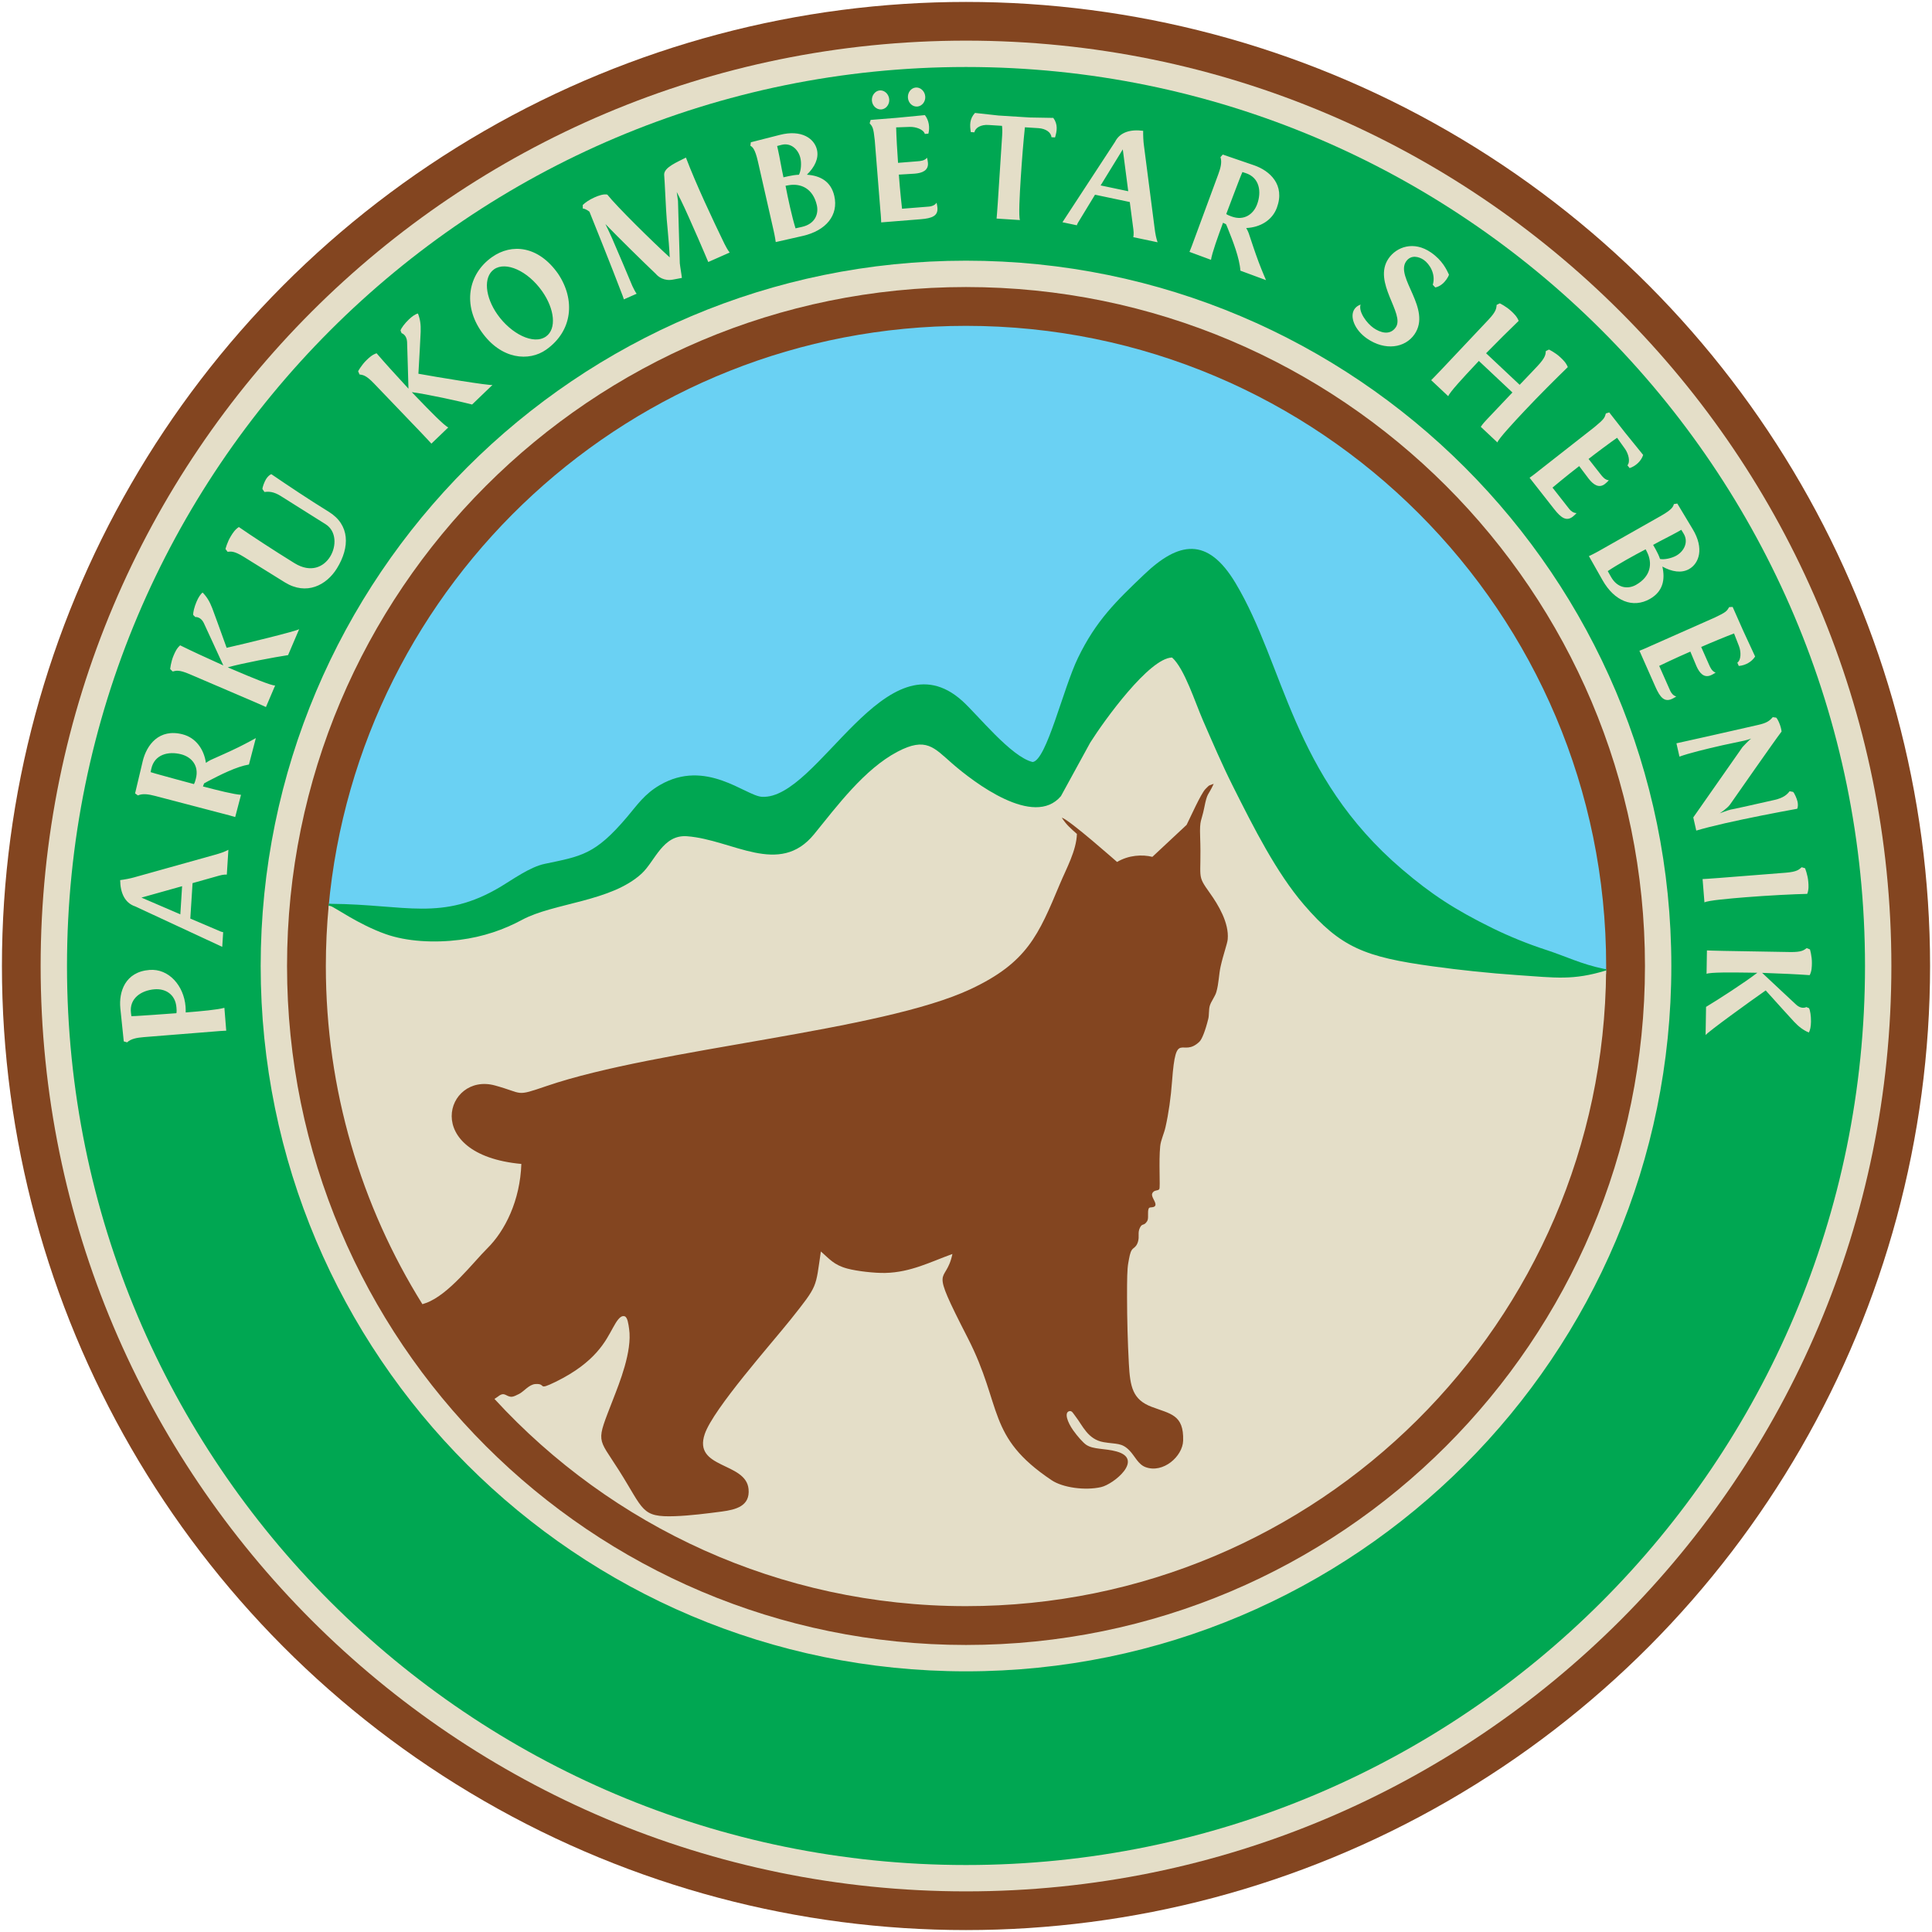 <?xml version="1.0" encoding="utf-8"?>
<!-- Generator: Adobe Illustrator 16.0.0, SVG Export Plug-In . SVG Version: 6.00 Build 0)  -->
<!DOCTYPE svg PUBLIC "-//W3C//DTD SVG 1.1//EN" "http://www.w3.org/Graphics/SVG/1.1/DTD/svg11.dtd">
<svg version="1.1" id="Layer_1" xmlns="http://www.w3.org/2000/svg" xmlns:xlink="http://www.w3.org/1999/xlink" x="0px" y="0px"
	 width="250.5px" height="250.5px" viewBox="0 0 250.5 250.5" enable-background="new 0 0 250.5 250.5" xml:space="preserve">
<g>
	<circle fill-rule="evenodd" clip-rule="evenodd" fill="#834520" cx="125.25" cy="125.25" r="125"/>
	<path fill-rule="evenodd" clip-rule="evenodd" fill="#E4DEC8" d="M125.25,5.269C58.986,5.269,5.269,58.986,5.269,125.25
		c0,66.265,53.718,119.982,119.982,119.982s119.982-53.718,119.982-119.982C245.232,58.986,191.515,5.269,125.25,5.269L125.25,5.269
		z M125.25,37.217c48.62,0,88.034,39.414,88.034,88.033c0,48.62-39.414,88.034-88.034,88.034S37.217,173.87,37.217,125.25
		C37.217,76.631,76.631,37.217,125.25,37.217z"/>
	<path fill-rule="evenodd" clip-rule="evenodd" fill="#00A752" d="M125.25,8.686C60.873,8.686,8.686,60.872,8.686,125.25
		c0,64.379,52.187,116.565,116.564,116.565c64.378,0,116.564-52.187,116.564-116.565C241.814,60.872,189.629,8.686,125.25,8.686
		L125.25,8.686z M125.25,33.799c50.505,0,91.452,40.946,91.452,91.451c0,50.506-40.946,91.452-91.452,91.452
		s-91.451-40.946-91.451-91.452C33.799,74.745,74.745,33.799,125.25,33.799z"/>
	<g>
		<path fill-rule="evenodd" clip-rule="evenodd" fill="#6AD1F3" d="M208.24,126.286c-2.852-0.604-5.482-1.719-8.24-2.612
			c-2.359-0.765-4.731-1.727-6.956-2.82c-4.538-2.232-8.028-4.443-11.865-7.722c-6.42-5.483-10.56-11.663-13.917-19.338
			c-1.356-3.098-2.521-6.264-3.771-9.404c-1.16-2.911-2.406-5.813-4.019-8.507c-3.323-5.552-6.591-5.184-10.977-1.002
			c-3.632,3.463-6.228,6.034-8.465,10.646c-0.871,1.795-1.529,3.895-2.171,5.788c-0.59,1.743-1.177,3.546-1.909,5.234
			c-0.374,0.863-1.159,2.673-2.236,2.803l-0.099,0.012l-0.097-0.022c-3.059-0.722-6.981-5.909-9.369-8.054
			c-9.481-8.517-17.83,13.02-25.636,12.577c-0.733-0.041-1.673-0.515-2.332-0.832c-0.986-0.475-1.955-0.948-2.991-1.31
			c-2.656-0.926-5.125-0.897-7.604,0.546c-1.856,1.081-2.754,2.423-4.092,4.004c-1.692,2-3.539,3.956-6.005,4.976
			c-1.564,0.646-3.352,0.953-5.005,1.302c-1.833,0.386-3.911,1.926-5.516,2.886c-2.728,1.632-5.422,2.611-8.6,2.86
			c-2.068,0.162-4.155,0.013-6.219-0.148c-2.491-0.195-4.947-0.39-7.449-0.407h-0.02l-0.091-0.007
			c3.8-42.318,39.354-75.486,82.661-75.486c45.841,0,83.002,37.161,83.002,83.002C208.253,125.597,208.244,125.94,208.24,126.286z"
			/>
		<path fill-rule="evenodd" clip-rule="evenodd" fill="#00A752" d="M42.837,117.578c0.591,0.167,3.293,2.752,6.84,4.013
			c2.729,0.969,6.477,1.105,9.766,0.688c3.074-0.389,5.995-1.481,8.33-2.74c4.119-2.222,11.655-2.334,15.641-5.985
			c1.752-1.605,2.57-4.893,5.732-4.651c5.93,0.454,12.25,5.104,16.769-0.449c2.977-3.658,6.322-8.381,10.601-10.636
			c3.733-1.967,4.475-0.624,6.839,1.435c2.854,2.482,10.948,8.449,14.454,4.302l3.785-7.09c1.841-2.914,7.406-10.816,10.359-10.884
			c1.616,1.446,2.806,5.526,3.845,7.908c1.266,2.901,2.448,5.682,3.848,8.475c2.728,5.444,5.616,11.282,9.182,15.427
			c4.796,5.578,7.97,6.932,16.749,8.143c3.566,0.491,7.579,0.894,11.181,1.141c5.158,0.354,6.924,0.739,11.486-0.727l0.004-0.283
			c-0.084-0.011-0.174-0.025-0.268-0.043c-2.96-0.604-4.943-1.628-7.562-2.477c-2.324-0.753-4.796-1.765-6.882-2.79
			c-4.896-2.408-7.958-4.406-11.75-7.646c-14.329-12.24-15.19-26.421-21.59-37.111c-3.63-6.063-7.381-5.37-11.839-1.119
			c-3.629,3.46-6.237,5.973-8.581,10.807c-1.945,4.012-4.08,13.298-5.883,13.516c-2.796-0.66-7.145-6.146-9.124-7.926
			c-9.916-8.906-18.662,12.85-25.977,12.436c-2.122-0.12-7.256-5.005-13.239-1.521c-1.998,1.164-2.916,2.564-4.237,4.125
			c-4.176,4.937-5.959,5.094-10.7,6.092c-1.917,0.404-4.18,2.051-5.688,2.953c-7.628,4.565-12.376,2.295-21.978,2.227l-0.311-0.024
			c-0.012,0.122-0.021,0.245-0.033,0.367L42.837,117.578z"/>
		<path fill-rule="evenodd" clip-rule="evenodd" fill="#E4DEC8" d="M42.853,117.475c-0.081-0.017-0.157-0.029-0.236-0.044
			c-0.24,2.575-0.369,5.182-0.369,7.819c0,16.099,4.588,31.124,12.521,43.849l0.461-0.157c2.938-1.042,6.155-5.309,7.925-7.054
			c2.347-2.314,4.278-6.236,4.442-10.973c-13.149-1.214-9.79-11.91-3.435-10.179c3.806,1.037,2.563,1.492,6.725,0.071
			c14.418-4.923,43.304-7.068,55.004-12.579c7.277-3.429,8.745-6.953,11.528-13.604c0.845-2.021,2.142-4.322,2.212-6.497
			c-0.805-0.716-1.356-1.171-1.964-2.114c1.006,0.286,7.156,5.747,7.172,5.748c1.505-0.9,3.277-0.987,4.576-0.664l4.438-4.147
			c0.485-0.958,1.828-3.993,2.434-4.638c0.611-0.65,0.5-0.433,1.077-0.684c-0.734,1.627-0.811,0.996-1.23,3.125
			c-0.349,1.759-0.608,1.457-0.527,3.711c0.206,5.68-0.54,4.799,1.301,7.384c1.007,1.415,2.471,3.793,2.274,5.935
			c-0.056,0.601-0.561,1.918-0.923,3.543c-0.227,1.017-0.227,2.175-0.55,3.296c-0.177,0.609-0.692,1.22-0.858,1.808
			c-0.132,0.47-0.074,1.199-0.182,1.639c-0.397,1.624-0.837,2.691-1.152,2.994c-2.269,2.183-3.043-1.779-3.549,5.099
			c-0.16,2.167-0.448,4.188-0.853,5.981c-0.197,0.882-0.604,1.665-0.687,2.472c-0.203,1.984,0.028,5.291-0.112,5.553
			c-0.155,0.291-0.72,0.043-0.929,0.604c-0.153,0.412,0.545,1.107,0.414,1.505c-0.125,0.388-0.735,0.163-0.847,0.382
			c-0.231,0.453,0.028,1.282-0.212,1.666c-0.43,0.688-0.622,0.229-0.929,0.833c-0.356,0.705-0.032,1.106-0.28,1.888
			c-0.213,0.667-0.567,0.713-0.771,1.003c-0.244,0.348-0.33,0.923-0.471,1.694c-0.149,0.816-0.165,2.135-0.162,4.446
			c0.003,2.874,0.082,5.762,0.235,8.63c0.161,2.995,0.493,4.647,2.926,5.578c2.446,0.936,4.215,0.996,4.112,4.398
			c-0.062,2.042-2.606,4.285-4.885,3.428c-0.952-0.358-1.372-1.422-2.05-2.128c-1.019-1.063-1.688-0.821-3.372-1.105
			c-2.052-0.348-2.73-2.165-3.612-3.293c-0.35-0.448-0.485-0.822-0.852-0.724c-0.665,0.177-0.237,1.419,0.514,2.479
			c0.551,0.778,1.287,1.607,1.691,1.879c0.934,0.627,2.403,0.445,3.922,0.862c3.626,0.995-0.354,4.247-1.993,4.623
			c-2.053,0.469-4.959,0.082-6.415-0.894c-8.495-5.689-6.299-9.524-10.879-18.454c-5.141-10.022-2.892-6.609-1.983-10.877
			c-2.822,1.011-5.394,2.382-8.708,2.457c-1.377,0.031-3.643-0.224-4.921-0.565c-1.762-0.472-2.335-1.276-3.427-2.218
			c-0.717,4.779-0.311,4.288-3.935,8.841c-2.421,3.041-10.004,11.556-11.12,14.824c-1.552,4.545,5.346,3.597,5.679,7.146
			c0.207,2.194-1.624,2.666-3.478,2.911c-1.874,0.247-4.092,0.53-6.049,0.6c-4.422,0.155-4.009-0.774-7.27-5.928
			c-2.837-4.482-3.011-3.418-0.751-9.266c0.779-2.017,2.486-6.183,2.061-9.084c-0.09-0.614-0.192-1.523-0.588-1.642
			c-0.575-0.174-1.063,0.691-1.512,1.496c-0.93,1.67-2.204,4.446-7.422,7.001c-2.491,1.219-1.125,0.191-2.632,0.29
			c-0.82,0.055-1.488,0.963-2.1,1.276c-0.367,0.188-0.722,0.363-0.953,0.373c-0.78,0.032-0.9-0.745-1.802-0.023l-0.45,0.303
			c15.17,16.516,36.944,26.868,61.138,26.868c45.647,0,82.683-36.849,82.996-82.423c-4.293,1.311-6.491,0.948-11.488,0.606
			c-3.602-0.247-7.438-0.648-11.004-1.141c-8.779-1.21-11.895-2.417-16.69-7.994c-3.564-4.146-6.498-9.954-9.226-15.398
			c-1.398-2.792-2.582-5.558-3.848-8.46c-1.039-2.382-2.405-6.741-4.021-8.188c-2.952,0.067-8.769,8.117-10.61,11.031l-3.8,6.942
			c-3.506,4.147-11.246-1.745-14.1-4.229c-2.365-2.058-3.372-3.489-7.104-1.523c-4.279,2.256-7.816,7.022-10.793,10.681
			c-4.52,5.553-10.545,0.727-16.475,0.273c-3.162-0.242-4.157,3.251-5.909,4.856c-3.985,3.651-11.375,3.764-15.494,5.985
			c-2.335,1.259-5.019,2.204-8.094,2.594c-3.289,0.416-6.861,0.222-9.589-0.748C46.455,119.858,43.442,117.643,42.853,117.475z"/>
	</g>
	<path fill-rule="evenodd" clip-rule="evenodd" fill="#E4DEC8" d="M29.094,130.67c-0.887,0.253-3.011,0.442-5.015,0.604
		c-0.001-0.263,0-0.504-0.021-0.765c-0.217-2.706-2.172-4.95-4.678-4.749c-3.167,0.253-3.988,2.842-3.776,4.982l0.444,4.282
		l0.435,0.126c0.487-0.463,1.263-0.605,2.145-0.676c-0.121,0.009,6.153-0.494,9.922-0.795l0.783-0.043L29.094,130.67L29.094,130.67z
		 M20.429,131.546c-1.405,0.092-2.808,0.205-3.393,0.211l-0.052-0.398c-0.256-1.937,1.357-2.953,3.061-3.09
		c1.363-0.109,2.691,0.611,2.832,2.354c0.019,0.241,0.041,0.502-0.001,0.747L20.429,131.546L20.429,131.546z M17.377,113.762
		c-0.39,0.116-1.227,0.285-1.795,0.35c0.016,1.654,0.599,2.96,1.94,3.407l11.293,5.249l0.121-1.906c0,0-0.14-0.009-0.317-0.08
		l-3.944-1.681l0.292-4.596l3.446-0.971c0.554-0.166,0.996-0.138,0.996-0.138l0.204-3.212c-0.438,0.234-0.995,0.441-1.774,0.653
		L17.377,113.762L17.377,113.762z M23.612,114.902l-0.231,3.652l-5.041-2.173L23.612,114.902L23.612,114.902z M31.249,103.055
		c-0.921-0.054-2.988-0.574-4.934-1.083c0.055-0.131,0.091-0.268,0.146-0.398c0.147-0.087,0.344-0.201,0.51-0.282
		c1.589-0.831,3.699-1.9,5.306-2.166l0.896-3.424c0,0-1.119,0.622-2.218,1.166c-1.382,0.678-2.505,1.153-3.637,1.667
		c-0.191,0.096-0.413,0.225-0.619,0.378c-0.249-1.748-1.291-3.247-3.002-3.696c-3.075-0.804-4.683,1.374-5.189,3.466l-0.993,4.188
		l0.368,0.263c0.613-0.276,1.392-0.155,2.248,0.069l9.611,2.515l0.753,0.218L31.249,103.055L31.249,103.055z M22.779,101.025
		c-1.356-0.376-2.699-0.728-3.252-0.914l0.083-0.394c0.396-1.913,2.235-2.346,3.888-1.913c1.323,0.346,2.34,1.464,1.897,3.156
		c-0.061,0.234-0.127,0.486-0.247,0.705L22.779,101.025L22.779,101.025z M34.482,91.674l1.191-2.793
		c-0.513,0.022-3.11-1.063-5.071-1.899l-1.073-0.458c1.984-0.553,6.118-1.326,7.823-1.583l1.436-3.366
		c-0.327,0.254-7.083,1.898-9.403,2.418c-0.911-2.53-1.441-4.003-1.861-5.122c-0.342-0.889-0.703-1.479-1.25-2.041
		c-0.284,0.207-0.556,0.637-0.792,1.192c-0.284,0.666-0.465,1.397-0.427,1.72l0.277,0.271c0.143-0.026,0.28,0.01,0.428,0.072
		c0.222,0.096,0.479,0.314,0.654,0.673c0.692,1.453,1.787,3.909,2.542,5.521c-2.186-0.976-4.336-1.98-5.6-2.606
		c-0.453,0.397-0.667,0.896-0.848,1.322c-0.363,0.851-0.443,1.757-0.443,1.757l0.326,0.313c0.435-0.099,0.768-0.263,2.173,0.337
		C33.147,91.062,33.879,91.396,34.482,91.674L34.482,91.674z M38.175,73.015c2.123,1.309,3.802,0.501,4.635-0.851
		c0.823-1.335,0.827-3.295-0.583-4.188l-5.754-3.619c-1.016-0.65-1.641-0.634-2.179-0.564l-0.265-0.376
		c-0.014-0.245,0.257-0.952,0.467-1.295c0.19-0.308,0.466-0.563,0.681-0.643c2.213,1.506,4.768,3.224,7.456,4.881
		c2.738,1.689,2.751,4.58,1.052,7.335c-1.34,2.174-3.937,3.549-6.744,1.818c-0.462-0.285-4.44-2.762-5.33-3.311
		c-1.301-0.803-1.654-0.689-2.1-0.657l-0.275-0.358c0,0,0.214-0.884,0.7-1.671c0.243-0.394,0.528-0.855,1.035-1.181
		C32.545,69.425,35.539,71.389,38.175,73.015L38.175,73.015z M55.935,57.521l2.189-2.104c-0.479-0.18-2.446-2.195-3.923-3.732
		l-0.808-0.84c2.042,0.268,6.149,1.173,7.819,1.604l2.638-2.537c-0.4,0.106-7.261-1.024-9.6-1.454
		c0.153-2.686,0.24-4.248,0.292-5.441c0.033-0.952-0.067-1.637-0.351-2.368c-0.344,0.078-0.761,0.369-1.196,0.787
		c-0.522,0.502-0.975,1.104-1.066,1.416l0.149,0.357c0.142,0.031,0.254,0.119,0.365,0.235c0.167,0.174,0.318,0.476,0.338,0.874
		c0.068,1.608,0.115,4.297,0.179,6.076c-1.629-1.753-3.216-3.519-4.133-4.59c-0.573,0.188-0.964,0.564-1.297,0.885
		c-0.667,0.641-1.096,1.443-1.096,1.443l0.177,0.416c0.439,0.079,0.809,0.059,1.869,1.16C54.946,56.435,55.49,57.028,55.935,57.521
		L55.935,57.521z M70.794,43.629c-1.61,1.137-4.529-0.348-6.292-2.845c-1.612-2.283-1.859-4.866-0.446-5.863
		c1.511-1.066,4.356,0.174,6.234,2.836C71.915,40.057,72.19,42.644,70.794,43.629L70.794,43.629z M63.796,33.332
		c2.563-1.809,6.009-1.46,8.548,2.138c2.277,3.365,1.922,7.431-1.528,9.866c-2.218,1.565-5.823,1.305-8.375-2.31
		C60.007,39.576,60.642,35.559,63.796,33.332L63.796,33.332z M88.412,36.035c-0.063-0.588-0.208-1.314-0.271-1.903l-0.234-8.077
		l-0.162-1.16l0.52,1.023c0.609,1.227,1.437,3.146,2.276,5.04c0.252,0.57,0.503,1.185,0.78,1.811l0.511,1.203l2.776-1.229
		c-0.239-0.29-0.504-0.789-0.668-1.111c-1.503-3.096-3.689-7.736-5.004-11.2c-1.107,0.579-2.85,1.262-2.822,2.218
		c0.016,0.234,0.074,0.913,0.253,4.595c0.06,1.425,0.352,3.626,0.469,6.125c-2.133-1.937-6.884-6.605-8.091-8.139
		c-0.463-0.103-1.095,0.11-1.665,0.363c-0.662,0.293-1.183,0.656-1.522,0.982l0.006,0.459c0.072,0.013,0.333,0.007,0.863,0.41
		c0.604,1.514,2.75,6.809,4.33,10.97l0.134,0.402l1.654-0.733c-0.152-0.195-0.425-0.713-0.556-1.007
		c-0.484-1.193-1.856-4.39-2.636-6.2c-0.204-0.46-0.638-1.39-0.852-1.822c1.709,1.772,4.782,4.788,6.532,6.454
		c0.29,0.355,1.07,0.978,2.261,0.736L88.412,36.035L88.412,36.035z M100.994,31.292l3.079-0.7c3.059-0.694,4.664-2.709,4.102-5.18
		c-0.441-1.941-1.879-2.646-3.555-2.76c1.011-0.993,1.562-2.107,1.309-3.226c-0.33-1.451-1.987-2.663-4.813-1.938l-3.762,0.957
		l-0.063,0.447c0.264,0.167,0.597,0.36,0.984,2.065l2.045,9.001c0,0,0.174,0.765,0.262,1.425L100.994,31.292L100.994,31.292z
		 M102.249,24.016c1.605-0.282,3.171,0.435,3.661,2.592c0.258,1.138-0.233,2.425-1.919,2.808l-0.843,0.191
		c-0.465-1.503-0.962-3.782-1.296-5.521L102.249,24.016L102.249,24.016z M100.763,18.93l0.564-0.148
		c1.207-0.315,2.192,0.574,2.455,1.731c0.152,0.666,0.082,1.631-0.192,2.146c-0.371,0.002-0.949,0.092-1.341,0.181l-0.667,0.151
		c-0.241-1.059-0.472-2.531-0.717-3.61C100.83,19.225,100.794,19.067,100.763,18.93L100.763,18.93z M115.296,12.875
		c-0.055-0.682-0.621-1.2-1.223-1.152c-0.601,0.048-1.077,0.65-1.022,1.332c0.054,0.682,0.619,1.181,1.221,1.133
		C114.873,14.14,115.351,13.557,115.296,12.875L115.296,12.875z M119.966,12.501c-0.055-0.682-0.621-1.201-1.222-1.153
		c-0.621,0.05-1.078,0.651-1.023,1.333s0.6,1.183,1.22,1.133C119.543,13.765,120.021,13.183,119.966,12.501L119.966,12.501z
		 M119.386,28.424c1.483-0.119,2.244-0.442,2.161-1.484c-0.016-0.2-0.051-0.379-0.114-0.656c-0.233,0.361-0.688,0.479-0.968,0.501
		l-3.508,0.28c0,0-0.268-2.338-0.415-4.425c0.622-0.05,1.327-0.065,2.048-0.123c0.982-0.079,1.804-0.407,1.725-1.39
		c-0.016-0.2-0.054-0.419-0.115-0.676c-0.332,0.39-0.813,0.428-1.254,0.464l-2.506,0.2c-0.101-1.263-0.222-3.533-0.247-4.6
		l1.77-0.062c0.785-0.022,1.781,0.321,1.949,0.913l0.461-0.037c0.216-0.824,0.06-1.76-0.455-2.405l-3.684,0.356l-3.348,0.268
		l-0.126,0.435c0.379,0.453,0.487,0.546,0.661,2.206l0.736,9.181c0,0,0.081,0.76,0.097,1.465L119.386,28.424L119.386,28.424z
		 M129.215,28.339c0.063-0.661,0.133-1.463,0.723-10.774c0.036-0.562,0.021-0.966-0.021-1.25l-1.766-0.112
		c-0.963-0.062-1.695,0.356-1.813,0.953l-0.462-0.029c-0.146-0.876-0.173-1.724,0.54-2.484l3.042,0.334l4.054,0.256l3.059,0.054
		c0.612,0.845,0.479,1.683,0.224,2.532l-0.462-0.029c-0.042-0.606-0.716-1.112-1.679-1.174l-1.767-0.112
		c-0.191,1.761-0.387,4.207-0.54,6.615c-0.134,2.127-0.292,4.938-0.101,5.414L129.215,28.339L129.215,28.339z M148.311,18.79
		c-0.06-0.403-0.105-1.255-0.089-1.827c-1.638-0.222-3.015,0.167-3.649,1.431l-6.818,10.422l1.869,0.394
		c0,0,0.029-0.138,0.126-0.302l2.229-3.662l4.506,0.948l0.466,3.551c0.084,0.573-0.007,1.006-0.007,1.006l3.148,0.663
		c-0.169-0.467-0.293-1.049-0.391-1.85L148.311,18.79L148.311,18.79z M146.286,24.796l-3.581-0.754l2.874-4.676L146.286,24.796
		L146.286,24.796z M157.015,33.688c0.144-0.912,0.864-2.919,1.56-4.805c0.126,0.067,0.258,0.115,0.383,0.184
		c0.071,0.155,0.167,0.362,0.23,0.535c0.673,1.663,1.53,3.867,1.639,5.492l3.32,1.227c0,0-0.511-1.175-0.944-2.321
		c-0.539-1.441-0.903-2.604-1.304-3.782c-0.077-0.2-0.184-0.432-0.317-0.652c1.766-0.077,3.359-0.968,3.973-2.628
		c1.1-2.98-0.91-4.795-2.942-5.502l-4.071-1.396l-0.297,0.34c0.215,0.637,0.019,1.4-0.289,2.23l-3.44,9.319l-0.29,0.729
		L157.015,33.688L157.015,33.688z M159.861,25.456c0.506-1.313,0.987-2.615,1.228-3.147l0.384,0.12
		c1.864,0.581,2.116,2.453,1.524,4.057c-0.474,1.283-1.687,2.186-3.327,1.579c-0.227-0.083-0.472-0.174-0.677-0.313L159.861,25.456
		L159.861,25.456z M177.257,43.903c2.335,1.607,4.924,1.217,6.144-0.556c2.27-3.297-2.518-7.373-1.092-9.443
		c0.639-0.928,1.677-0.628,2.29-0.206c0.745,0.513,1.596,1.831,1.174,3.225l0.323,0.346c0.645-0.119,1.158-0.619,1.443-1.033
		c0.16-0.231,0.281-0.441,0.333-0.625c-0.308-0.651-0.848-1.854-2.339-2.88c-2.236-1.539-4.457-0.725-5.494,0.783
		c-2.121,3.081,2.157,7.149,0.938,8.922c-0.775,1.126-2.047,0.667-2.875,0.097c-0.895-0.616-1.999-2.133-1.689-3.043
		c-0.354,0.123-0.618,0.331-0.789,0.58C174.963,41.029,175.617,42.774,177.257,43.903L177.257,43.903z M197.679,53.26
		c-1.46,1.553-3.374,3.617-3.529,4.106l-2.154-2.025c0.259-0.392,0.521-0.67,0.81-0.978c0.84-0.895,1.998-2.096,3.293-3.474
		l-4.352-4.091l-0.522,0.557c-1.461,1.553-3.292,3.53-3.447,4.019l-2.212-2.08c0.469-0.47,1.034-1.042,7.426-7.84
		c1.047-1.113,1.008-1.482,1.064-1.925l0.406-0.197c0,0,0.823,0.387,1.497,1.021c0.337,0.317,0.732,0.688,0.949,1.252
		c-1.258,1.219-2.721,2.657-4.224,4.198l4.352,4.091c1.02-1.056,1.901-1.993,2.328-2.447c1.033-1.1,1.034-1.512,1.064-1.925
		l0.407-0.198c0,0,0.808,0.374,1.481,1.008c0.337,0.316,0.732,0.688,0.963,1.265C201.664,49.167,199.566,51.253,197.679,53.26
		L197.679,53.26z M201.503,65.999c0.918,1.171,1.607,1.627,2.431,0.982c0.158-0.124,0.288-0.252,0.484-0.457
		c-0.431,0.005-0.778-0.31-0.952-0.531l-2.171-2.77c0,0,1.803-1.515,3.46-2.789c0.385,0.49,0.788,1.069,1.234,1.639
		c0.608,0.776,1.334,1.279,2.109,0.672c0.158-0.124,0.32-0.276,0.501-0.47c-0.508-0.061-0.805-0.441-1.078-0.79l-1.551-1.978
		c0.997-0.782,2.823-2.137,3.699-2.746l1.028,1.442c0.452,0.643,0.715,1.662,0.314,2.129l0.285,0.364
		c0.808-0.274,1.501-0.921,1.754-1.707l-2.33-2.875l-2.072-2.643l-0.431,0.134c-0.169,0.567-0.187,0.708-1.476,1.77l-7.248,5.682
		c0,0-0.589,0.487-1.169,0.89L201.503,65.999L201.503,65.999z M206.224,72.472l-0.208-0.368c0.606-0.273,1.289-0.66,1.289-0.66
		l8.032-4.548c1.521-0.861,1.61-1.235,1.695-1.537l0.445-0.068l2,3.327c1.507,2.498,0.823,4.434-0.472,5.167
		c-0.997,0.564-2.224,0.357-3.466-0.325c0.373,1.637,0.113,3.218-1.62,4.199c-2.205,1.248-4.596,0.29-6.141-2.439L206.224,72.472
		L206.224,72.472z M213.552,71.58l-0.18-0.359c-1.57,0.819-3.609,1.951-4.915,2.828l0.426,0.753c0.853,1.505,2.226,1.604,3.241,1.03
		C214.049,74.742,214.285,73.037,213.552,71.58L213.552,71.58z M217.995,68.694c-0.122,0.069-0.262,0.148-0.401,0.229
		c-0.963,0.544-2.307,1.189-3.252,1.726l0.337,0.595c0.198,0.35,0.45,0.877,0.559,1.231c0.573,0.114,1.518-0.097,2.112-0.433
		c1.032-0.585,1.601-1.785,0.951-2.85L217.995,68.694L217.995,68.694z M214.65,89.08c0.602,1.361,1.159,1.973,2.115,1.549
		c0.185-0.082,0.341-0.173,0.582-0.324c-0.418-0.101-0.68-0.491-0.793-0.748l-1.425-3.218c0,0,2.118-1.026,4.039-1.854
		c0.252,0.569,0.501,1.229,0.794,1.892c0.398,0.901,0.979,1.567,1.881,1.169c0.184-0.082,0.377-0.189,0.601-0.332
		c-0.478-0.185-0.673-0.626-0.853-1.03l-1.018-2.299c1.158-0.513,3.261-1.378,4.26-1.754l0.643,1.65
		c0.28,0.733,0.286,1.787-0.217,2.142l0.187,0.423c0.85-0.068,1.682-0.524,2.12-1.225l-1.554-3.358l-1.36-3.07l-0.451,0.023
		c-0.303,0.508-0.354,0.641-1.864,1.354l-8.42,3.729c0,0-0.691,0.328-1.351,0.576L214.65,89.08L214.65,89.08z M224.447,104.955
		c-0.412,0.094-1.475,0.5-1.475,0.5s0.99-0.638,1.348-1.151c0.639-0.908,5.738-8.232,6.677-9.456
		c-0.068-0.665-0.459-1.566-0.697-1.801l-0.447-0.063c-0.455,0.536-0.856,0.772-1.896,1.008c0,0-1.373,0.313-3.274,0.744
		c-1.902,0.433-4.451,1.011-7.005,1.57l-0.313,0.071l0.392,1.726c1.199-0.438,3.288-0.953,5.603-1.479
		c0.98-0.223,1.793-0.366,2.755-0.584c0.293-0.067,0.74-0.189,0.947-0.277c-0.322,0.217-1.131,1.103-1.131,1.103l-6.383,9.12
		l0.387,1.706c0.908-0.268,2.233-0.609,3.723-0.948c3.079-0.699,6.733-1.405,9.368-1.881c0.098-0.207,0.116-0.582,0.036-0.936
		c-0.09-0.393-0.392-1.087-0.574-1.251l-0.451-0.084c-0.317,0.423-0.795,0.861-1.951,1.124
		C223.906,105.119,224.447,104.955,224.447,104.955L224.447,104.955z M220.754,113.979l0.242,3.026
		c0.443-0.257,3.248-0.502,5.373-0.673c2.906-0.232,6.202-0.396,7.953-0.435c0.219-0.563,0.175-1.104,0.138-1.565
		c-0.074-0.922-0.423-1.761-0.423-1.761l-0.435-0.127c-0.34,0.289-0.558,0.59-2.082,0.711
		C222.22,113.901,221.416,113.946,220.754,113.979L220.754,113.979z M221.318,123.23l-0.048,3.036
		c0.467-0.214,3.282-0.189,5.413-0.157l1.166,0.019c-1.629,1.262-5.164,3.54-6.645,4.422l-0.058,3.659
		c0.207-0.359,5.842-4.435,7.793-5.792c1.8,1.999,2.848,3.162,3.658,4.038c0.652,0.694,1.209,1.105,1.928,1.418
		c0.187-0.299,0.274-0.8,0.284-1.403c0.011-0.723-0.099-1.469-0.255-1.753l-0.359-0.146c-0.122,0.078-0.263,0.097-0.424,0.094
		c-0.241-0.004-0.562-0.109-0.858-0.376c-1.19-1.084-3.133-2.944-4.441-4.151c2.392,0.078,4.763,0.195,6.17,0.298
		c0.271-0.539,0.278-1.082,0.285-1.545c0.015-0.926-0.254-1.794-0.254-1.794l-0.419-0.167c-0.366,0.255-0.612,0.533-2.141,0.51
		C222.785,123.293,221.98,123.261,221.318,123.23z"/>
</g>
</svg>
